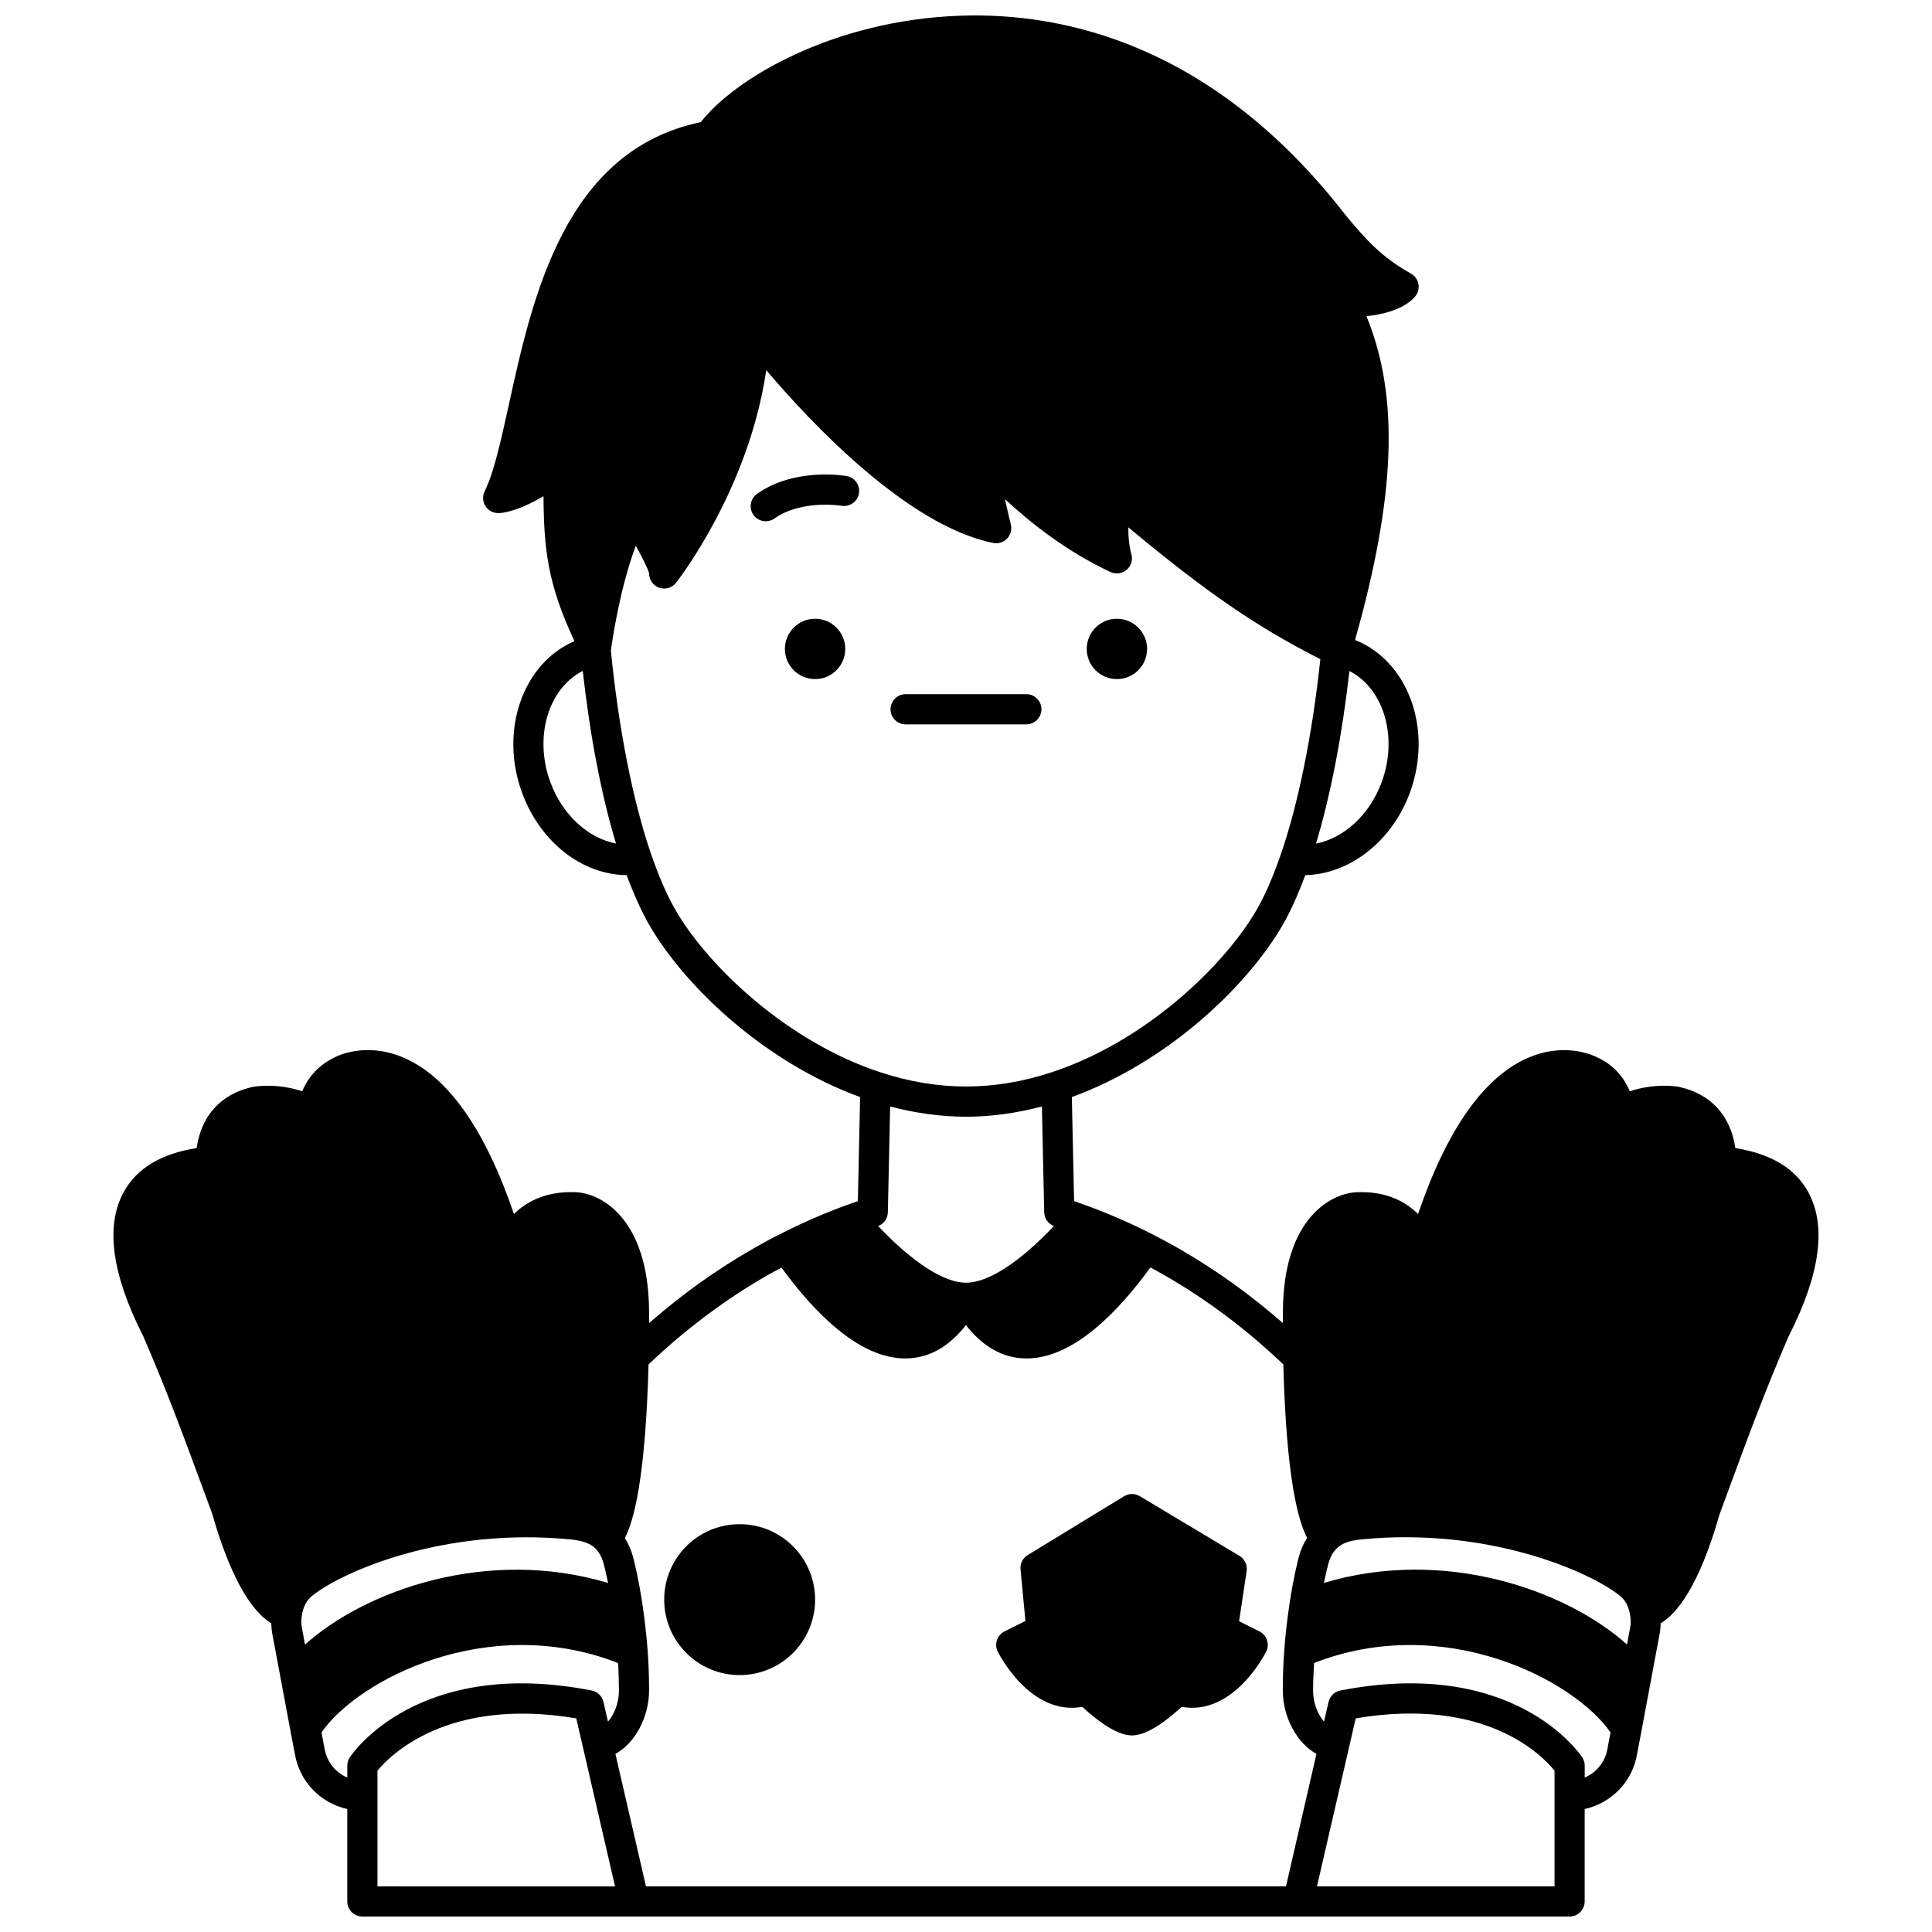 <?xml version="1.0" encoding="UTF-8"?>
<!-- Uploaded to: ICON Repo, www.iconrepo.com, Generator: ICON Repo Mixer Tools -->
<svg width="800px" height="800px" version="1.1" viewBox="144 144 512 512" xmlns="http://www.w3.org/2000/svg">
 <defs>
  <clipPath id="a">
   <path d="m174 148.09h452v503.81h-452z"/>
  </clipPath>
 </defs>
 <path d="m447.99 315.97c0 4.418-3.582 8-8 8-4.414 0-7.996-3.582-7.996-8 0-4.414 3.582-7.996 7.996-7.996 4.418 0 8 3.582 8 7.996"/>
 <path d="m368 315.97c0 4.418-3.578 8-7.996 8-4.418 0-8-3.582-8-8 0-4.414 3.582-7.996 8-7.996 4.418 0 7.996 3.582 7.996 7.996"/>
 <path d="m368.38 270.16c-0.555-0.098-13.785-2.328-23.754 4.711-1.805 1.277-2.231 3.769-0.961 5.574 0.781 1.102 2.016 1.691 3.269 1.691 0.797 0 1.605-0.238 2.305-0.73 7.207-5.09 17.664-3.383 17.766-3.367 2.176 0.359 4.238-1.074 4.621-3.246s-1.07-4.25-3.246-4.633z"/>
 <path d="m384 335.96h31.992c2.207 0 4-1.793 4-4 0-2.207-1.793-4-4-4h-31.992c-2.207 0-4 1.793-4 4 0.004 2.211 1.793 4 4 4z"/>
 <g clip-path="url(#a)">
  <path d="m623.16 459.82c-3.465-6.238-9.953-10.105-19.273-11.559-1.27-8.645-6.461-14.363-15.008-16.246-0.301-0.059-6.18-1.078-12.969 1.188-1.688-4.047-4.59-7.109-8.484-8.918-0.32-0.172-7.898-4.262-17.914-0.188-11.969 4.867-21.949 18.871-29.711 41.621-4.039-3.984-9.391-5.973-15.82-5.773-6.914 0-19.996 6.688-19.996 31.926 0 0-0.016 1.023-0.02 2.746-8.613-7.527-17.871-14.188-27.672-19.793-2.289-1.309-4.574-2.531-6.82-3.695-6.094-3.086-12.105-5.699-17.801-7.738-1.027-0.383-2.031-0.746-3.023-1.086l-0.598-27.57c25.168-9.18 45.809-28.809 55.352-44.715 2.277-3.777 4.461-8.555 6.519-14.109 11.645-0.191 22.961-8.902 27.719-21.844 6.121-16.648-0.328-34.773-14.496-40.449-0.012-0.004-0.027-0.008-0.039-0.012 10.777-38.199 11.766-64.531 3.016-85.816 9.387-0.953 12.508-4.637 13.113-5.488 0.656-0.93 0.883-2.086 0.633-3.195s-0.961-2.055-1.953-2.609c-8.117-4.523-12.16-9.34-17.18-15.309-35.152-45.469-74.902-53.945-102.07-53.031-33.922 1.129-60.039 16.715-68.953 28.215-36.07 7.477-44.605 46.363-50.863 74.867-2.121 9.645-3.945 17.977-6.41 22.973-0.613 1.242-0.539 2.719 0.199 3.894 0.734 1.172 1.91 1.824 3.414 1.875 0.883-0.004 4.894-0.297 11.98-4.492 0.105 13.93 1.055 23.188 8.207 38.418-13.699 5.871-19.941 23.719-13.895 40.156 4.844 13.164 15.941 21.738 27.727 21.859 2.059 5.551 4.238 10.312 6.512 14.09 9.547 15.91 30.195 35.539 55.355 44.719l-0.598 27.574c-0.98 0.336-1.977 0.691-2.969 1.062-5.711 2.043-11.723 4.668-17.836 7.785-2.223 1.113-4.488 2.344-6.789 3.664-9.801 5.586-19.078 12.25-27.715 19.797-0.004-1.68-0.02-2.684-0.02-2.684 0-25.301-13.078-31.992-19.848-31.992h-0.004c-6.488-0.195-11.898 1.797-15.961 5.785-7.762-22.75-17.742-36.766-29.715-41.633-10.02-4.074-17.598 0.008-17.664 0.062-4.074 1.898-7.027 4.988-8.73 9.047-6.789-2.266-12.691-1.242-13.078-1.172-8.457 1.859-13.641 7.582-14.906 16.223-9.32 1.453-15.809 5.32-19.273 11.559-4.945 8.914-3.269 21.695 4.973 37.996l0.16 0.301c6.336 14.672 10.918 27.109 15.77 40.285l2.453 6.617c5.555 19.504 11.508 26.656 15.703 29.184 0.023 0.824 0.07 1.648 0.207 2.457l4.918 26.27c0 0.004 0.004 0.008 0.004 0.012 0.004 0.016-0.004 0.031 0 0.047l1.102 5.734c1.219 7.441 6.812 13.113 13.906 14.699v24.484c0 2.207 1.793 4 4 4h71.898 0.168 175.8 0.082 0.082 71.898c2.207 0 4-1.793 4-4v-24.484c7.09-1.582 12.68-7.238 13.887-14.598l1.121-5.84c0.004-0.016-0.004-0.031 0-0.047 0-0.004 0.004-0.008 0.004-0.012l4.93-26.332c0.133-0.777 0.18-1.582 0.199-2.387 4.191-2.512 10.117-9.605 15.605-28.895l2.547-6.91c4.852-13.168 9.43-25.609 15.672-40.078l0.25-0.504c8.254-16.293 9.926-29.074 4.981-37.988zm-127.15 98.648c0.438-1.645 1.137-2.965 2.039-3.926 0.012-0.012 0.027-0.016 0.039-0.027 0.031-0.031 0.039-0.07 0.066-0.105 1.352-1.348 3.328-2.106 6.387-2.43 33.969-3.418 61.082 8.656 68.895 15.031 1.328 1.086 2.289 2.973 2.582 5.144 0.172 1.047 0.172 2.117 0.016 3.019l-0.867 4.641c-15.984-14.367-48.336-25.91-80.316-16.328 0.508-2.481 0.934-4.195 1.16-5.019zm-116.72-93.16 0.609-28.078c6.746 1.777 13.488 2.715 20.109 2.715 6.617 0 13.363-0.941 20.109-2.715l0.609 28.074c0.035 1.629 1.07 3.031 2.57 3.617-9.09 9.605-17.422 15.016-23.285 15.016-5.867 0-14.195-5.41-23.285-15.012 1.496-0.582 2.527-1.996 2.562-3.617zm130.86-114c-3.199 8.695-10.062 14.832-17.395 16.254 3.867-12.816 6.934-28.707 8.859-45.746 9.086 4.672 12.957 17.457 8.535 29.492zm-220.29 0c-4.438-12.066-0.527-24.883 8.574-29.504 1.941 17.297 4.938 32.922 8.812 45.746-7.344-1.43-14.191-7.555-17.387-16.242zm33.582 34.59c-2.371-3.934-4.672-9.117-6.844-15.402-4.84-14.023-8.637-33.219-10.711-54.078 0.348-2.555 2.375-16.531 6.602-27.785 1.891 3.387 3.367 6.363 3.527 7.344 0 1.707 1.082 3.223 2.695 3.777 1.613 0.562 3.402 0.027 4.449-1.316 0.863-1.105 19.324-25 23.902-56.348 11.609 13.695 37.316 41.184 60.141 45.801 1.344 0.281 2.734-0.168 3.684-1.156 0.949-0.992 1.324-2.402 0.992-3.734-0.016-0.055-0.727-2.914-1.559-6.719 6.625 6.152 16.363 13.91 27.988 19.316 1.434 0.664 3.133 0.41 4.328-0.641 1.191-1.051 1.645-2.719 1.16-4.231-0.012-0.039-0.84-2.707-0.77-6.973 20.797 17.332 34.152 26.449 50.879 34.938-2.113 19.875-5.809 38.195-10.5 51.801-2.172 6.281-4.477 11.465-6.848 15.406-8.844 14.742-29.453 34.246-53.812 42.25-15.285 5.043-30.199 5.043-45.492 0-24.359-8-44.969-27.508-53.812-42.25zm-98.605 193.93-0.855-4.574c-0.168-0.969-0.168-2.035 0.02-3.188 0.281-2.066 1.242-3.949 2.566-5.039 7.812-6.379 34.949-18.441 68.871-15.035 3.113 0.332 5.102 1.098 6.434 2.449 0.961 0.992 1.676 2.348 2.129 4.055 0.219 0.82 0.652 2.527 1.152 5.008-31.98-9.59-64.328 1.953-80.316 16.324zm5.168 27.496-0.809-4.211c9.766-14.066 44.219-31.836 78.617-18.383 0.125 2.344 0.207 4.734 0.207 7.191 0 3.711-1.406 6.586-2.894 8.332l-1.207-5.234c-0.355-1.535-1.582-2.723-3.133-3.023-45.934-8.926-63.371 16.629-64.09 17.719-0.43 0.656-0.66 1.414-0.66 2.199v3.156c-3.106-1.332-5.445-4.152-6.031-7.746zm14.027 36.586v-30.656c3.211-3.926 18.449-19.629 52.684-13.867l10.273 44.527zm240.77 0h-169.61l-8.102-35.109c5.043-2.742 8.922-9.535 8.922-16.879 0-3.543-0.125-7.023-0.367-10.32-0.293-4.074-0.777-8.367-1.438-12.754-1-6.594-2.078-10.898-2.492-12.426-0.48-1.805-1.227-3.375-2.117-4.82 2.301-4.426 5.457-15.504 6.273-46.012 9.723-9.273 20.406-17.305 31.832-23.816 1.152-0.656 2.273-1.223 3.402-1.836 8.496 11.652 20.434 24.062 32.793 24.062 0.297 0 0.586-0.008 0.883-0.02 5.777-0.281 10.867-3.262 15.203-8.816 4.34 5.559 9.434 8.543 15.211 8.816 0.293 0.016 0.582 0.02 0.875 0.02 12.379 0 24.312-12.426 32.793-24.094 1.152 0.621 2.285 1.203 3.441 1.867 11.426 6.535 22.094 14.562 31.793 23.816 0.805 30.227 3.918 41.367 6.301 45.965-0.895 1.457-1.656 3.035-2.141 4.852-0.414 1.543-1.492 5.844-2.496 12.441-0.66 4.383-1.145 8.676-1.434 12.738-0.246 3.312-0.371 6.789-0.371 10.332 0 7.344 3.879 14.133 8.922 16.879zm71.164 0h-62.957l10.273-44.527c34.41-5.812 49.461 9.855 52.684 13.855zm8-28.836v-3.156c0-0.785-0.23-1.547-0.66-2.199-0.719-1.09-18.164-26.664-64.09-17.719-1.547 0.301-2.777 1.488-3.133 3.023l-1.207 5.234c-1.488-1.742-2.894-4.617-2.894-8.332 0-2.477 0.133-4.844 0.262-7.211 34.371-13.422 68.801 4.34 78.566 18.398l-0.828 4.324c-0.582 3.512-2.914 6.309-6.016 7.637z"/>
 </g>
 <path d="m360.01 567.92c0 11.043-8.953 19.996-19.996 19.996s-19.996-8.953-19.996-19.996 8.953-19.996 19.996-19.996 19.996 8.953 19.996 19.996"/>
 <path d="m477.77 576.34-5.398-2.699 2.004-13.281c0.242-1.605-0.508-3.195-1.898-4.027l-26.434-15.836c-1.281-0.766-2.871-0.762-4.141 0.016l-25.555 15.598c-1.309 0.797-2.043 2.266-1.898 3.793l1.301 13.664-5.547 2.769c-1.977 0.988-2.777 3.391-1.789 5.367 0.367 0.734 8.68 17.074 22.398 14.629 3.32 3.082 8.898 7.578 13.168 7.578s9.852-4.496 13.168-7.578c13.672 2.453 22.031-13.895 22.398-14.629 0.477-0.949 0.551-2.047 0.215-3.055-0.32-1.004-1.039-1.836-1.992-2.309z"/>
</svg>
